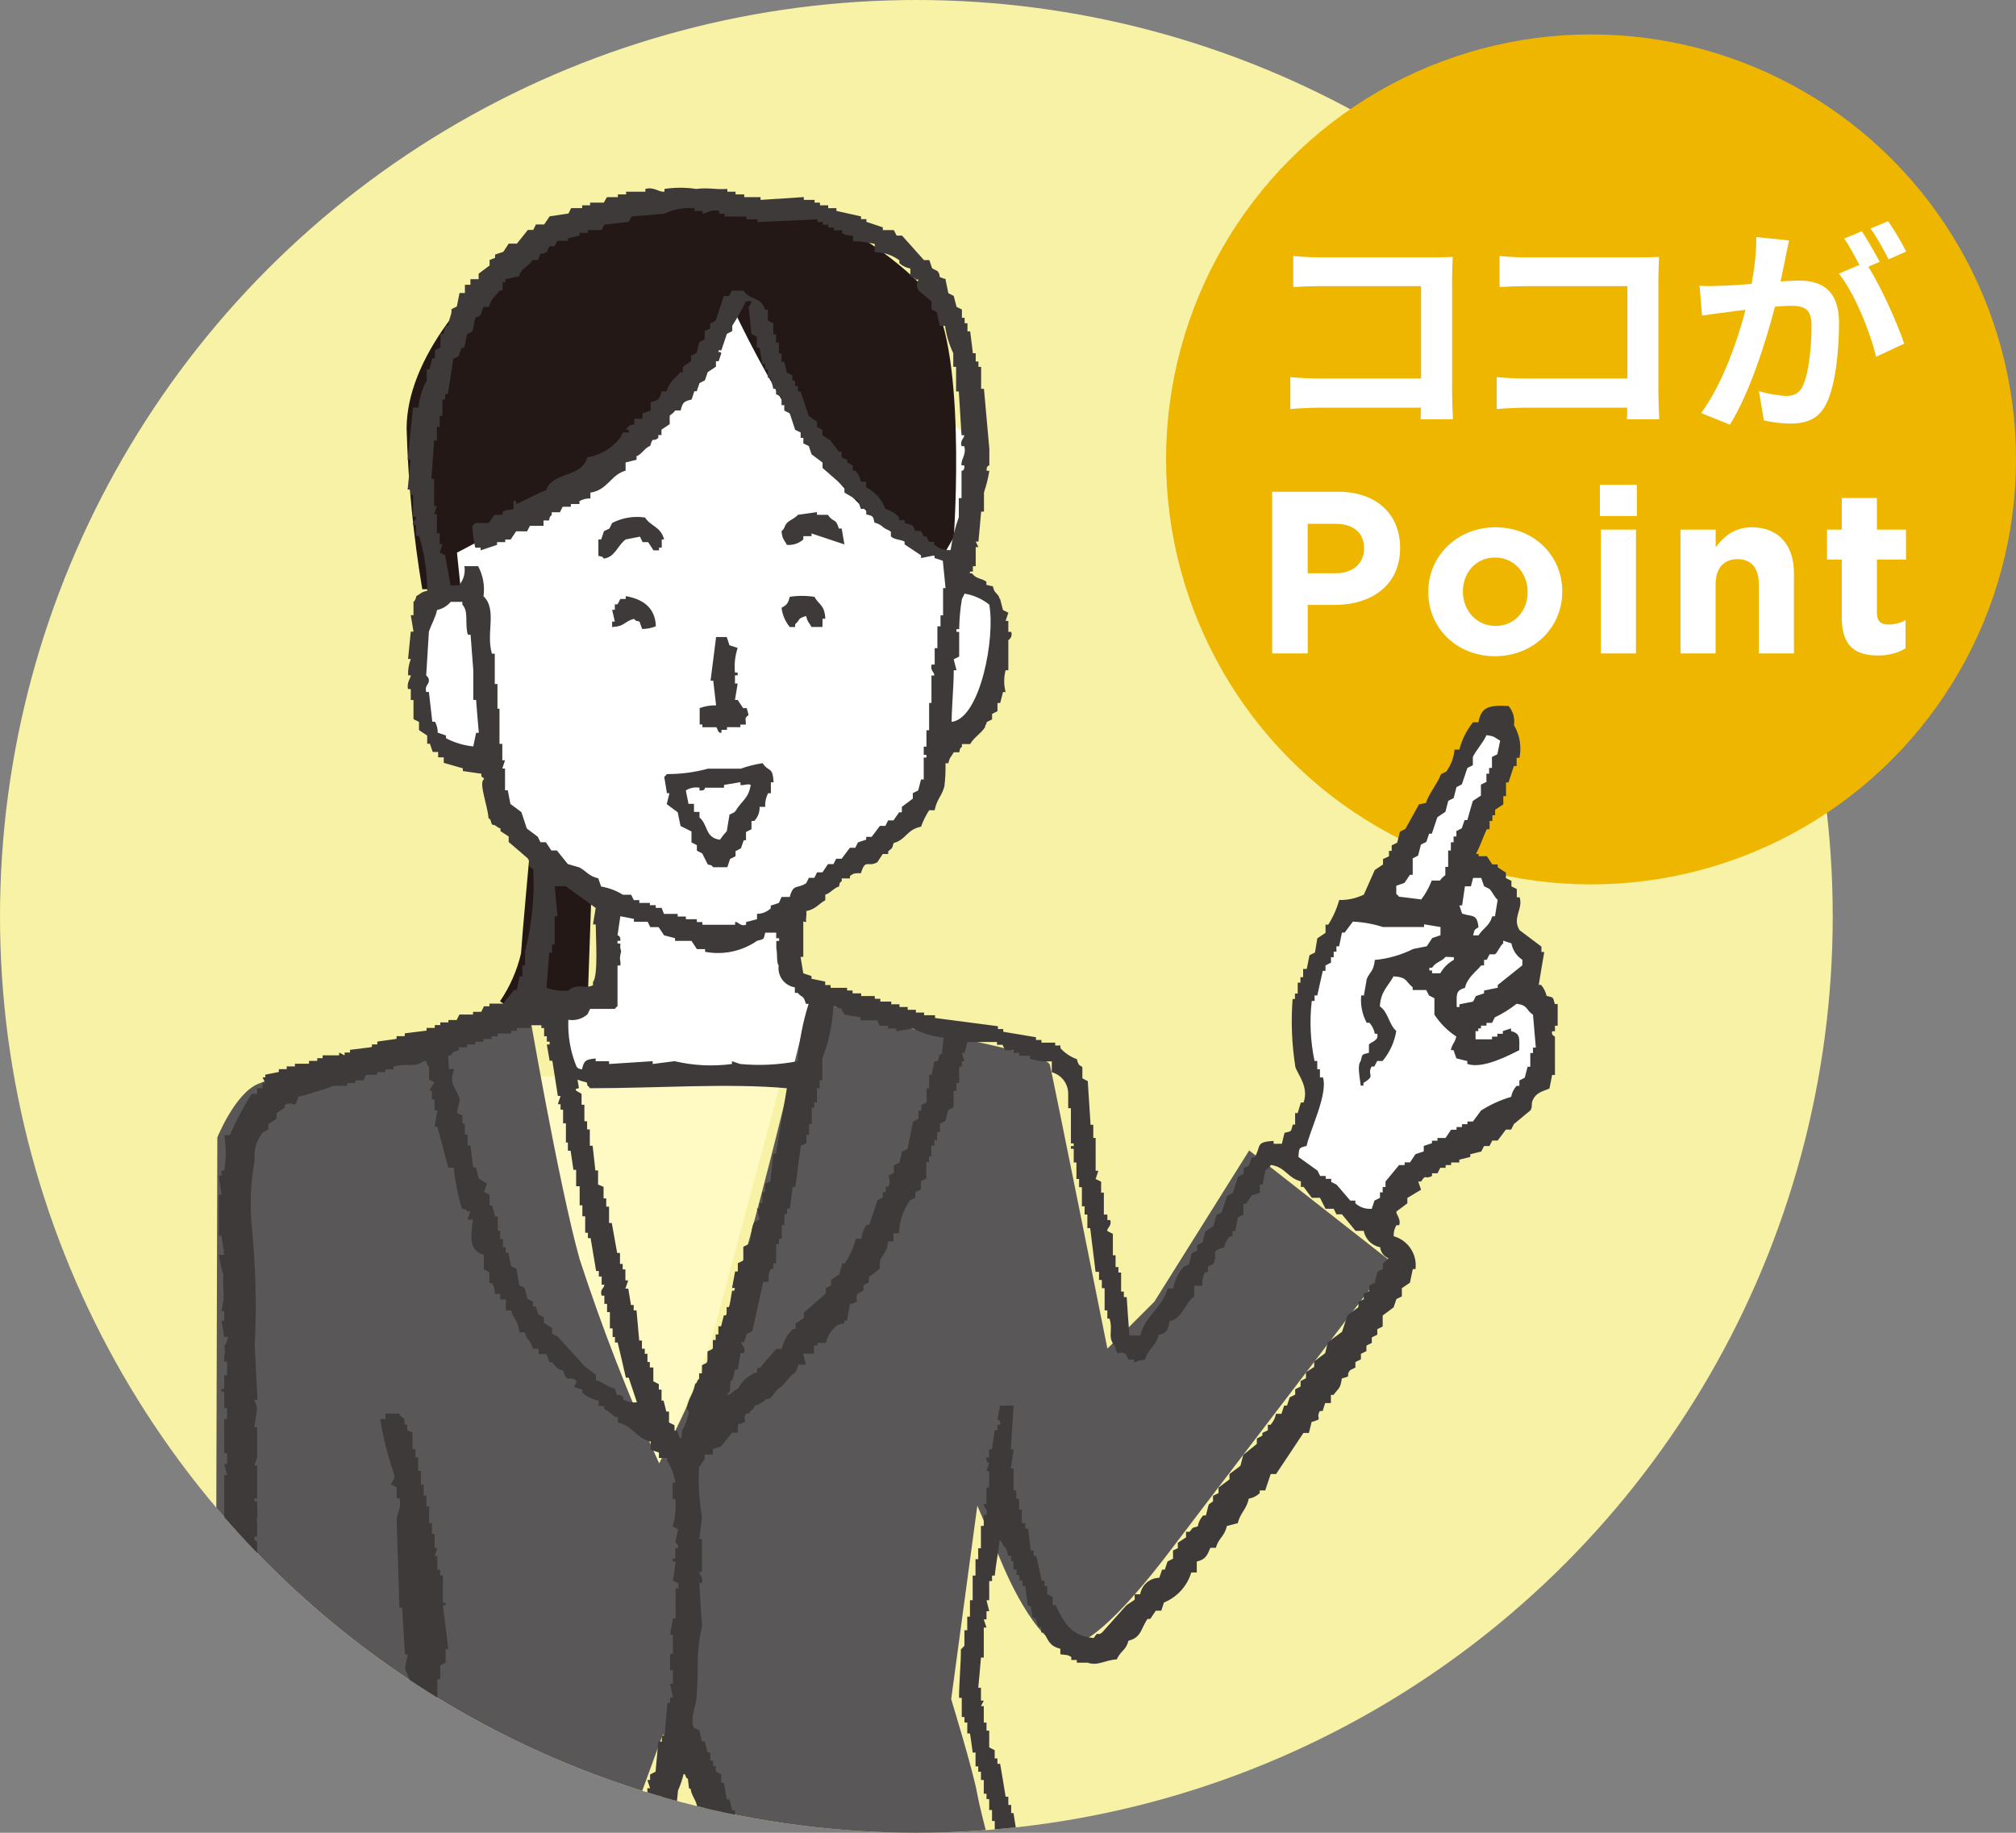 <?xml version="1.0" encoding="UTF-8"?>
<svg xmlns="http://www.w3.org/2000/svg" xmlns:xlink="http://www.w3.org/1999/xlink" viewBox="0 0 550 500">
  <rect x="0" y="0" width="550" height="500" fill="#808080" stroke="none"/>
  <defs>
    <style>
      .cls-1 {
        fill: none;
      }

      .cls-2, .cls-3, .cls-4, .cls-5, .cls-6 {
        fill-rule: evenodd;
      }

      .cls-2, .cls-7 {
        fill: #fff;
      }

      .cls-3 {
        fill: #fffac4;
      }

      .cls-4 {
        fill: #595757;
      }

      .cls-8 {
        fill: #f7f2a5;
      }

      .cls-5 {
        fill: #3e3a39;
      }

      .cls-6 {
        fill: #231815;
      }

      .cls-9 {
        fill: #efb600;
      }

      .cls-10 {
        clip-path: url(#clippath);
      }
    </style>
    <clipPath id="clippath">
      <circle class="cls-1" cx="250" cy="250" r="250"/>
    </clipPath>
  </defs>
  <g id="svg">
    <rect class="cls-1" width="550" height="500"/>
  </g>
  <g id="_レイヤー_4" data-name="レイヤー 4">
    <circle class="cls-8" cx="250" cy="250" r="250"/>
    <g>
      <circle class="cls-9" cx="434.06" cy="125.33" r="115.94"/>
      <g>
        <path class="cls-7" d="M387.57,114.38c.06-.97.06-2.01.06-3.16h-27.75c-2.37,0-5.84.18-7.85.37v-8.7c2.13.18,4.87.36,7.61.36h28.05v-25.19h-27.32c-2.56,0-5.84.12-7.55.24v-8.46c2.25.24,5.42.37,7.55.37h30.61c1.76,0,4.32-.06,5.36-.12-.06,1.4-.18,3.83-.18,5.6v31.52c0,2.13.12,5.35.24,7.18h-8.82Z"/>
        <path class="cls-7" d="M443.86,114.38c.06-.97.06-2.01.06-3.16h-27.75c-2.37,0-5.84.18-7.85.37v-8.7c2.13.18,4.87.36,7.61.36h28.05v-25.19h-27.32c-2.56,0-5.84.12-7.55.24v-8.46c2.25.24,5.42.37,7.55.37h30.61c1.76,0,4.32-.06,5.35-.12-.06,1.4-.18,3.83-.18,5.6v31.52c0,2.13.12,5.35.24,7.18h-8.82Z"/>
        <path class="cls-7" d="M488.09,65.58c-.37,1.58-.73,3.47-1.03,4.99-.37,1.83-.85,4.02-1.28,6.21,2.01-.12,3.83-.24,5.05-.24,6.39,0,10.89,2.86,10.89,11.5,0,7.12-.85,16.73-3.41,21.97-2.01,4.2-5.29,5.54-9.92,5.54-2.25,0-5.17-.37-7.18-.85l-1.34-7.97c2.31.67,5.84,1.28,7.42,1.28,2.01,0,3.53-.61,4.5-2.62,1.64-3.35,2.43-10.53,2.43-16.49,0-4.81-2.07-5.48-5.84-5.48-.97,0-2.43.12-4.14.24-2.37,9.13-6.75,23.31-12.29,32.19l-7.85-3.16c5.84-7.91,9.98-19.96,12.11-28.17-2.13.24-4.02.49-5.17.67-1.7.18-4.81.61-6.69.91l-.67-8.15c2.19.18,4.2.06,6.39,0,1.89-.06,4.75-.24,7.79-.49.85-4.62,1.34-9.01,1.28-12.78l8.95.91ZM509.7,72.76c3.53,5.54,8.03,15.7,9.8,20.99l-7.67,3.59c-1.58-6.69-5.84-17.34-10.16-22.7l5.6-2.37c-1.22-2.31-2.74-5.23-4.14-7.18l4.81-2.01c1.52,2.25,3.65,6.08,4.87,8.34l-3.1,1.34ZM515.23,70.75c-1.28-2.56-3.23-6.15-4.93-8.4l4.81-2.01c1.64,2.31,3.89,6.15,4.93,8.28l-4.81,2.13Z"/>
        <path class="cls-7" d="M347.06,134.15h18.02c10.52,0,16.89,6.24,16.89,15.25v.13c0,10.21-7.94,15.5-17.83,15.5h-7.37v13.23h-9.7v-44.11ZM364.45,156.39c4.85,0,7.69-2.9,7.69-6.68v-.13c0-4.35-3.02-6.68-7.88-6.68h-7.5v13.49h7.69Z"/>
        <path class="cls-7" d="M389.66,161.56v-.13c0-9.7,7.81-17.58,18.34-17.58s18.21,7.75,18.21,17.46v.13c0,9.71-7.81,17.58-18.34,17.58s-18.21-7.75-18.21-17.46ZM416.76,161.56v-.13c0-4.98-3.59-9.33-8.89-9.33s-8.76,4.22-8.76,9.2v.13c0,4.98,3.59,9.33,8.89,9.33s8.76-4.22,8.76-9.2Z"/>
        <path class="cls-7" d="M436.48,132.26h10.08v8.51h-10.08v-8.51ZM436.74,144.48h9.58v33.78h-9.58v-33.78Z"/>
        <path class="cls-7" d="M458.48,144.48h9.58v4.79c2.21-2.84,5.04-5.42,9.89-5.42,7.25,0,11.47,4.79,11.47,12.54v21.87h-9.58v-18.84c0-4.54-2.14-6.87-5.8-6.87s-5.99,2.33-5.99,6.87v18.84h-9.58v-33.78Z"/>
        <path class="cls-7" d="M502.47,168.68v-16.01h-4.03v-8.19h4.03v-8.63h9.58v8.63h7.94v8.19h-7.94v14.43c0,2.21.95,3.28,3.09,3.28,1.76,0,3.34-.44,4.73-1.2v7.69c-2.02,1.2-4.35,1.95-7.56,1.95-5.86,0-9.83-2.33-9.83-10.15Z"/>
      </g>
    </g>
    <g class="cls-10">
      <g>
        <path class="cls-2" d="M374.38,248.56l31.99-52.99c3.03.36,5.3,2.96,5.25,6.01-.26,5.34-11.65,34.14-11.65,34.14,0,0,8.67,3.68,10.21,6.41,1.2,3.24,1.88,6.66,2.02,10.11,0,0,5.82,7.84,5.73,10.56s-.48,7.62-.48,7.62c2.56,2.62,4.04,6.1,4.16,9.76-.69,7.03-2.25,13.95-4.64,20.6-1.92,4.32-16.29,10.72-16.29,10.72l-16.54,10.33-6.78,14.11-27.71-20.22,8.22-16.86c-1.63-7.83-2.87-15.75-3.71-23.71,0-4.99,13.09-27.87,13.09-27.87l7.13,1.28Z"/>
        <path class="cls-4" d="M183.67,490.53l16.41,27.48-35.47-.48,17.76-30.2,1.3,3.2Z"/>
        <path class="cls-2" d="M266.59,121.97l-4.09,37.02s5.95-.85,9.6,8.89-2.21,24.6-5.88,27.64c-3.68,3.04-7.87,6.78-7.87,6.78,0,0-3.74,16.51-10.68,22.39-6.94,5.88-16.44,13.12-16.44,13.12l-16.19,9.6-1.6,19.39,11.49,4.51-2.94,22.39h-37.85l-31.48-1.34-3.2-19.2,15.1-1.47.43-25.59-26.68-22.39-4.64-13.53s-16.47-5.47-19.2-16.24c-2.72-10.77,3.04-36.32,3.04-36.32,1.35-.69,2.8-1.17,4.29-1.41.12-4.09-.15-8.18-.8-12.22l4.48-26.68s27.45-22.39,41.21-33.98c11.53-9.07,24.52-16.11,38.41-20.82l61.52,59.47Z"/>
        <path class="cls-3" d="M141.95,293.82s24.7-.64,36.73-.35c12.03.29,34.78,0,34.78,0,0,0-17.09,63.32-19.2,71.44-2.1,8.12-14.59,35.19-14.59,35.19,0,0-20.19-38.39-26.04-60.4-5.85-22.01-11.68-45.88-11.68-45.88Z"/>
        <path class="cls-6" d="M144.67,230.97l16.67,13.09-.93,26.78-6.08,2.21s-6.41,1.53-11.17,2.34c-2.44.03-4.82-.76-6.75-2.24,2.69-3.95,4.64-8.37,5.73-13.02.29-4.77,2.53-29.15,2.53-29.15Z"/>
        <path class="cls-6" d="M199.53,83.19c6.1,12.96,13.1,25.48,20.94,37.47,5.92,8.69,12.99,16.54,21.03,23.32,4.32,2.99,10.68,7.04,10.68,7.04l4.83,1.09,3.2-5.56s3.9-54.65-7.42-67.18-30.86-22.82-37.07-22.74-16,0-16,0c0,0-34.19-5.6-52.76,7.39-18.57,12.99-36.03,34.03-36.03,52.87.41,14.7,1.84,29.36,4.27,43.86h10.5l-1.03-9.98s28.54-14.65,39.83-23.9c11.29-9.24,30.28-32.25,35.01-43.67Z"/>
        <path class="cls-4" d="M221.16,272.68l28.54,8.22s35.93,6.41,36.73,9.6,15.69,77.42,15.69,77.42l12.8-12.8,25.88-41.27,38.65,30.3s-53.78,70.38-59.32,77.74-20.7,27-29.06,27.26-17.6-22.39-17.6-22.39l-6.84-16-7.13,52.79s6.01,19.55,7.13,25.94,7.87,30.49,7.87,30.49l-67.79-2.05-25.86-44.79-16.41,44.79-102.91-.83-2.56-90.67.32-116.11s4.83-12.03,11.17-14.65c6.34-2.62,41.59-13.3,41.59-13.3l31.99-8.12s8.38,48.88,14.1,69.3c6.19,18.95,13.43,37.53,21.69,55.67,0,0,10.08-19.42,17.72-39.09,7.65-19.68,22.18-83.97,23.62-87.45Z"/>
        <path class="cls-5" d="M257.95,76.21l.77,3.77,1.47.74.77,2.99,1.47.74v2.24h.74v1.5h.77v2.21h.74c.26,2.02.51,4,.74,5.98h.77v2.24h.74v1.47h.74v5.98h.77c.48,5.47.99,10.94,1.47,16.41v4.48s-.85,0-.74,1.47h.74c-.32,2.01-.81,3.99-1.47,5.92v5.21h-.77c-.22,2.72-.48,5.47-.74,8.19h-.74l.74,1.5h-.74v5.21h-.77v1.47h-.74c-.32,1.03.29,0,.74.77.96,1.18,2.46,1.09,3.68,1.98v.9c.51,0,1.28.35,1.76.35.43,1.66.51,1.31,1.38,2.43.26,0,.38,1.06.61,1.06l.77,2.99,1.47.74-.74,2.24h.74v2.99h.77c.33.83,0,1.78-.77,2.24v8.22h-.74c-.52,1.95-.52,4,0,5.95h-.71l-.77,2.99h-.74v2.24l-1.47.74v1.5l-1.5.74c0,.77-.43.64-.43,1.41-1.38,1.98-2.85,2.56-4.06,4.58h-2.24v.74c-.83.85-.29,0-.74,1.5h-1.5c-.71,1.34-1.03,1.15-1.47,2.99h-.77c.05,2.14-.06,4.28-.32,6.41-.85,2.82-1.95,3.2-2.65,6.41h-1.49c-.91,1.4-1.65,2.91-2.21,4.48-4.03.85-3.97,3.49-7.49,4.48-.51,1.85-.35,1.21-1.47,2.24v.74h-1.5l-1.47,2.24c-2.69,1.53-3.2-1.12-4.48,2.99-1.71,0-1.98,0-2.99.77v.65h-2.24v.74c-.85.85-.32,0-.77,1.5-1.25.26-2.46,1.92-3.71,2.18v1.53c-1.98,1.12-2.53,2.4-5.21,2.99.22.74-.19,2.14,0,2.88-.48.26-.29-.16-.8,0v9.6h-.74l.74,4.48,2.24.74v.74l3.74.77v.96h1.47v.74h4.5v.74h1.5v.77h2.34v.74h3.72v.74h1.5v.77h2.99v.74h2.24v.74h2.24v.77h2.24v.74h2.24v.74h2.99v.75l17.15,2.24v.77h1.45v.74l8.93,1.5v.74h1.5v.74h3.74v.77h1.44v.74c1.23,1.35,2.76,2.38,4.48,2.99.51,2.3,1.18,1.57,1.5,2.24v2.99l1.47.77.77,11.9h.74v3.58h.64v8.97h.74l-.74,2.24,1.5.74v2.99h.74v5.98h.96v1.5h.77c.54,1.63-1.03,2.21-.77,2.99l1.5.77v5.85h.74v3.2h.77v1.5h.74v5.21h.75v1.5h.77c.22,3.49.48,6.94.74,10.43h2.99c1.06-5.06,6.11-7.65,7.45-12.8h1.5c.4-2.17,1.38-4.19,2.82-5.85l1.5-.74.74-2.99,1.5-.74v-1.5l1.47-.74.74-2.99,2.24-1.47.77-2.99,1.47-.77,1.5-4.48,1.5-.74,1.47-4.48,1.5-.74v-1.56l1.47-.74.77-2.24h.74c1.95-2.99,0-4.22,5.21-4.48v.77h2.24l.74-2.99c2.08-.51,1.66-.19,2.24-2.24h.64v-3.14h.71l.85-2.88h.74c1.5-4.16-1.47-7.55-2.21-9.6-.99-6.17-1.25-12.43-.77-18.65h.64v-1.47h.75v-2.99h.74v-1.49h.74v-2.24h.99l.74-3.74,1.5-.74.64-3.87,2.24-1.5v-2.24h.74c1.32-2.08,2.33-4.34,2.99-6.72,2.32.05,4.63-.45,6.72-1.47l2.99-6.72,2.24-1.5v-1.47l1.63-.77v-1.47h.74v-1.5l1.5-.74.74-2.99,1.5-.77,3.71-6.69,1.89-.38c.74-2.5,3.2-5.34,4.09-7.84l1.47-.74c1.27-1.76,2.05-3.82,2.24-5.98h1.31c.7-2.72,1.98-5.27,3.74-7.45h1.47c.77-4.27,2.94-4.7,8.22-4.45,1.24,1.44,1.77,3.34,1.47,5.21,1.59,2.69,2.13,5.87,1.5,8.93h-.77v2.24h-.75l-1.47,4.48h-.67v3.74h-.74v2.24l-2.24,1.47v1.5h-.74v1.57h-.77v2.24h-.74c-1.21,2.43-1.71,4.51-2.99,6.72h.74v.64h2.24l1.5,2.24h1.47v.77l2.24,1.47v1.5l1.5.74v1.5l1.47.74v2.26h.77c1.03,3.2-2.14,5.6,0,8.97l5.95,4.48v1.47h.77c-.51,2.99-1.03,5.98-1.5,8.97h.64c.73.87,1.24,1.89,1.5,2.99,2.05.54,1.66.22,2.24,2.24h.78v5.91h-.74v1.5h-.77c-.29,1.25.74,1.31.77,1.5v10.43h-.77l-.74,3.71c-2.02.83-3.49,1.06-4.48,2.99-.64,1.31,0,2.02-.74,2.99l-4.48,3.71-.74,1.5h-1.44l-2.24,2.99h-1.47l-.77,1.5h-1.47l-.77,1.5-2.99.74v.74l-2.99.74v.77h-2.24v.71h-1.5v.74h-1.47l-.74,1.5h-1.5v.74c-2.21,1.09-1.44-.77-2.99,1.5h-.77l.77,2.24-3.74,2.24v1.47l-2.99,2.24c-.22.58,1.38,2.14.74,3.74h-.74c-.54.9-.79,1.94-.74,2.99,3.93,1.11,6.46,4.92,5.95,8.97h-.74l-.77,3.71-2.21,1.5v2.24l-1.5.74-.74,2.24-2.99,2.24v2.99l-1.47.74v1.5l-1.5.74v1.5l-1.47.74v1.5l-1.5.74v1.5l-1.5.74v1.5l-1.47.74c-1.41,1.92.8,1.38-2.24,2.24-.38,2.94-.96,2.62-2.24,4.48h-.74v2.24h-1.57l-.68,2.17h-.77c-1.31,2.34,1.28,1.98-2.24,2.99l-.74,2.99h-1.5c-2.46,3.74-4.96,7.45-7.45,11.2h-1.47l-1.5,4.48h-1.5v.74c-.83.78-1.87,1.31-2.99,1.5-.61,2.99-2.27,3.71-2.99,6.69l-2.99.77c-.64,2.94-2.24,3.2-2.99,5.95h-1.5c-.85,2.02-1.31,3.2-3.71,3.74v2.99h-1.5c-1.12,3.72-3.86,6.73-7.45,8.19l-.74,2.24h-1.5l-1.5,2.24h-.74c-1.85,2.59-1.63,5.06-5.21,5.95-.67,2.65-2.05,2.62-3.2,5.09-3.49.22-4.99,1.85-7.97.9h-2.92v-.74h-1.5v-.81c-1.03-.67-1.28-.51-2.99-.74v-1.49c-2.94-.8-3.2-2.11-4.48-4.45h-.74v-1.5h-.74l-.77-2.24-.99-.51c.26-.74-.48-1.98-.22-2.72l-.99-.51-.64-5.25h-.74v-1.47h-.85v-1.5h-.77v-1.5h-.85v-2.21h-.64v-1.5h-.77l-.74-2.24c-.74,0-.9-1.98-1.63-1.98-.26,2.5-1.09,6.94-1.34,9.6h-.74v1.5h-.77v5.21h-.74l.74,2.99h-.74v2.24h-.74l.74,2.24h-.74v8.19h-.77c-.22,2.75-.48,5.47-.74,8.22h.74v3.52h.77l-.77,1.5h.77v4.48h.74v2.2h.74v4.58l1.5.77v2.24h.74v1.47h.74c.51,2.99,1.03,5.98,1.5,8.97h.74v2.24h.77v2.24h.64c.51,3.2.99,6.41,1.5,9.6l1.47.74c.51,2.99.99,5.98,1.5,8.97h.74c1.19,2.33,1.95,4.85,2.24,7.45h-5.85l-6.72-20.12v-4.49h-.74v-2.99h-.77v-2.99h-.74v-1.47h-.74v-3.74h-.77v-2.24h-.74v-1.47h-.74v-3.77h-.77c-.22-1.71-.48-3.49-.74-5.21h-.74v-2.99h-.77v-1.5h-.74v-5.21h-.74c0-4.48.51-8.8.51-13.28.48-.26.48-.64.96-.9v-4.28h.77v-3.71h.74v-4.48h.74v-6.72h.77v-4.48h.74v-2.99h.74v-6.09h.77v-2.99h.74c.48-1.71-.85-2.02-.74-2.99h.74v-4.48h.74v-4.48h-.74l.74-2.21c-.59-.24-.91-.89-.74-1.5h.74v-2.24h.77c.22-1.71.48-3.49.74-5.21h.74v-1.5h.74c.21-.6-.11-1.25-.71-1.46,0,0-.02,0-.02,0l.74-3.74h3.65c-.26,3.97-.51,7.97-.74,11.93h.74c-.26,1.71-.51,3.49-.74,5.21h.74v5.98h.74v2.24h.77v2.99h.74v3.71h.96v1.5h.77c.22,1.98.48,3.97.74,5.95h.74v1.5h.74c.51,2.24.99,4.48,1.5,6.72h.74v1.47h.77v2.24l1.47.77v2.21h.77c2.34,4.64,4.03,8.41,10.43,8.97,1.47-2.24.67-.32,2.24-1.47l6.72-7.51,2.21-1.47v-1.5h1.5c.42-2.56,2.62-4.45,5.21-4.48l.77-2.24h.74l.74-2.21,1.5-.77v-2.24l1.31-.61v-1.49l2.24-1.47v-1.52h.96c.99-1.09.35-.99,2.24-1.47.19-1.12.7-2.16,1.47-2.99h.74l.77-2.99,1.18-.85v-1.52l1.5-.74v-1.5l2.99-2.24v-1.46l2.99-2.24.77-2.99,3.71-2.99v-1.47l1.5-.77v-.74l1.5-.74v-1.5h.74c.77-.84,1.28-1.87,1.47-2.99h1.5l.74-2.24h.77l.74-2.24,1.5-.74v-1.48l1.47-.74v-1.5l1.47-.75v-1.63l2.24-1.47v-1.5l2.99-2.24.74-2.99,3.87-2.85,1.47-4.48,2.99-2.24v-1.44l1.47-.74v-1.5l1.5-.74v-1.47l1.47-.77.77-2.99,1.47-.74v-1.5c.32-.43.99-.61,1.5-1.47-1.24-.5-2.11-1.66-2.24-2.99-2.27-.43-4.05-2.21-4.48-4.48h-2.24l-3.71-4.51h-1.5l-.74-1.5h-2.24l-1.5-2.99h-2.23l-2.24-2.99h-.75v-1.5c-3.74-.96-4.13-3.9-8.19-4.48-.38.77-1.41,1.31-1.5,1.5l-.74,3.85h-.77v2.24l-2.24.74-1.5,2.24h-.74v2.99l-1.5.74-.74,3.71h-.74v1.5h-.77c-.75.84-1.26,1.88-1.47,2.99-4.35,1.15-1.47,1.44-2.99,4.48l-1.47.74v1.5h-.77c-.62,1.14-.88,2.45-.74,3.74h-2.24v2.99c-2.85,1.92-2.85,5.66-6.72,6.72-.43,2.34-.71,3.2-2.99,3.71-.74,3.2-2.91,3.77-3.71,6.72-1.02.12-2.03.37-2.99.74v-.74h-1.5l-.74-1.5c-2.34-1.31-2.02,1.31-2.99-2.24-2.18-2.37-.38-4.13-1.47-7.45h-.58v-2.24h-.74v-6.05h-.76v-2.24h-.77v-2.22h-.94c-.48-3.97-.99-7.97-1.47-11.93h-.77v-3.71h-.75v-2.24h-.74v-5.21h-.77v-2.24h-.72v-4.5h-.74v-3.74h-.77v-.74h.77v-.73h-.77v-9.61h-.74v-3.85c.05-2.78-1.8-5.23-4.48-5.95v-2.99c-2.01.18-4.04-.07-5.95-.74v-.77h-2.91v-.77h-1.6v-.74h-2.24l-.74-1.47h-1.5v-.77h-8.09l-.77,2.99h-.74l.74,2.24h-.74v1.47h-.74v4.49h-.74v2.14h-.77v4.49l-1.47.74-.77,2.99-1.47.74v2.24h-.77v2.24h-.74v1.5h-.85v2.99h-.64v1.5h-.73v4.48l-1.47.74v2.24l-1.5.74v1.5l-1.5.74c-1.83,2.64-2.87,5.76-2.99,8.97h-1.5v2.24h-1.47c-.22,2.85-1.41,3.42-2.24,5.21v2.24l-2.99,2.24v1.47l-1.5.77v1.47l-1.5.74c-1.34,2.34,1.34,1.98-2.21,2.99l-.77,4.48h-.74v.74c-.99,0-.77.35-1.76.35-1.63,1.25-2.79,3-3.29,4.99h-2.24v.69h-.96v2.24h-2.99l.77,2.99h-2.02c-.58,1.47-.43,1.66-1.21,2.46-.74,0-3.2,3.77-3.87,3.77-2.14,1.47-1.47,2.91-3.77,3.2-.88.89-1.99,1.52-3.2,1.82,0,.85-.54.74-1.5,2.08h-.74c-1.38,2.27,1.34,1.98-2.24,2.99v2.24h-1.6l-2.99,3.74-2.24.74v1.47h-2.24v1.44c-.48,0-.99,1.79-1.5,1.79-.29,4.64-.03,9.3.77,13.88-.26,1.98-.51,3.97-.74,5.95h.74v8.97h-.73c0,.93,1.15,1.25.74,2.99h-.74c.22,3.97.48,7.97.74,11.93-1.76,7.01-.8,11.23-1.5,19.39,0,1.71-1.85,5.66-.74,8.19l1.5.77.74,2.99h.74l.77,2.99h.75v2.24h.74v1.5h.77v1.47l1.47.77v2.34h.74l.77,4.48h.74l.74,2.99h.77v2.11c1.66,3.71,4.96,6.01,5.95,10.46h1.5l.74,2.99c3.2.83,2.82,3.39,4.96,5.18-.43,1.18,1.89,2.4,1.79,4.38-2,.24-4.02.24-6.01,0-.83-.85,0-.29-1.47-.74-.71-1.34-1.06-1.18-1.5-2.99l-2.99-.74c-.77-1.82-3.42-4.35-4-6.91h-.96c-.26-.74-2.24-2.62-2.5-3.36h-.74l-.77-3.74h-.71v-2.3l-1.5-.74v-1.53h-.74l-.74-2.99h-.67c0-1.47-1.71-3.42-1.71-4.89l-.51-.26c0-.51-.26-2.08-.26-2.59-.77,0-.43-1.25-1.18-1.25-.37,1.55-.89,3.06-1.53,4.51-.26,2.5-.48,4.99-.74,7.45-.74.51-1.06.99-1.79,1.5,0,1.25-.43,2.5-.43,3.74h-.77c-.93,2.24-.35,2.75-.77,4.45h-1.47c.17,2.11-.36,4.21-1.5,5.98h-1.51v.74h.73c.35,1.03-1.89,1.76-2.24,2.24v1.5h-.74v.74c-.51,0-1.41,1.12-1.92,1.12-1.18,1.12-3.97-.32-6.41-.38l.77-3.71h.74v-1.5l1.47-.74v-2.24l2.24-1.5v-1.47l1.5-.77c.51-3.2.99-6.41,1.5-9.6l1.47-.74v-2.99h.77v-2.21h.74v-2.24h.74l-.74-2.24h.74v-1.5l1.5-.77c.26-2.72.48-5.47.74-8.19h.98v-1.63h.77c.22-2.99.48-5.95.74-8.93h.74v-1.5h.77l-.77-3.74h.77v-3.71h-.77v-4.45h.77v-5.21h-.77l.77-4.48h.74v-8.19h.74v-1.34l-1.47-.74c.22-1.76.48-3.49.74-5.21h-.85v-.77h.74v-2.88h.74c.16-.61-.15-1.25-.74-1.5l.74-3.71-1.47-.74c.73-2.41.98-4.94.74-7.45h-.74v-4.48h.74c-.3-2.13-1.06-4.18-2.24-5.98v-.74h-2.24v-1.5l-2.24-.74v-2.24c-4-.99-4.83-4.27-8.97-5.21v-1.5h-.74c-.91-.85-1.92-1.6-2.99-2.24v-.74h-1.5v-1.5c-1.67-.3-3.22-1.06-4.48-2.21v-.77l-2.21-.74.74-1.5c-1.76-2.05-2.59,1.06-3.74-2.99-2.11-.58-1.79-.93-2.99-2.24h-.74l-.77-2.24h-2.21v-1.44h-1.53c-.64-2.56-1.53-1.92-2.24-4.48h-1.46c-.29-3.2-1.53-3.39-2.24-5.98h-1.47v-2.99h-1.5v-1.5h-1.47c.04-1.05-.23-2.09-.77-2.99h-.74v-2.99l-1.5-.74v-3.97c-4.45-1.15-3.42-5.76-2.99-9.6h-1.47l.74-2.24h-.74c-.85-.83,0-.29-1.5-.74-1.13-3.64-1.88-7.4-2.24-11.2h-1.5l-2.99-11.17h-.74l.74-4.48h-.74v-2.99h-.74v-2.4h-.77l1.5-2.24-1.5-.74v-3.54s-.43,0-.74-1.5h-.74c-2.11,1.82-5.21.51-8.22,1.5v.74h-2.24v.77h-2.24v.74h-2.99l-.74,1.5h-2.2v.74h-2.24v.74h-3.68c-3.14,1.17-6.35,2.16-9.6,2.99-1.34,4.16-.99.71-3.74,2.24v.77l-2.24,1.47v1.5l-2.24,1.47v1.5l-1.47.74c-1.74,2.07-2.55,4.76-2.24,7.44-1.13,6.15-1.38,12.43-.77,18.65,1.04,10.63,1.3,21.32.77,31.99.22,4.99.48,9.95.74,14.91h-.83l.74,2.24c-.26,1.76-.51,3.49-.74,5.25h.74v8.19l-.74,2.24h.74v8.97h-.74v.8h.74v2.24c.11.83.11,1.67,0,2.5-.26,0,0,1.41,0,1.41v3.44h-.74c-.26,1.28.67,1.25.74,1.47v8.22h.74c-.35.97-.6,1.97-.74,2.99v11.93h.74v.99h-.73c-.22,1.53.74,1.5.74,1.5.43,1.79-.74,1.92-.74,2.99h.74v1.5c-.6.21-.93.86-.74,1.47h.74v1.5h.76c.19.63-.15,1.29-.77,1.5-.19,1.44.77,1.47.77,1.47l-.77,3.74h.77l-.77,2.24h.77l-.77,2.24h.77v1.47c-.62.21-.96.88-.77,1.5h.77v2.24l-.77,2.24h.77c.22,1.6-.77,1.47-.77,1.47v8.22h.77c.15.61-.18,1.25-.77,1.47-.19,1.34.77,1.5.77,1.5.22,1.34-.77,1.47-.77,1.47-.19,1.06.61-.29.77.77l-.77,1.47h.77v.77h-.77v12.8c.64,4.93.9,9.91.77,14.88-2.04,1.17-4.38,1.69-6.72,1.5-.64-.85,0,0-.77-.77-.22-6.94-.48-13.92-.74-20.86.41-5.73.16-11.48-.74-17.15.26-3.2.48-6.41.74-9.6h-.73c-1.28-4.86.85-10.91,0-14.17h-.74v-12.8h-.77l.77-9.6h-.77v-2.99h-.74c-.17-.61.15-1.25.74-1.47l-.74-2.24c.73-.49,1.03-1.41.74-2.24h-.74c.26-2.5.48-4.96.74-7.45,0-1.71-.77-2.02-.74-2.99h.74v-11.94h.77l-.77-2.99h.77v-2.99h-.77v-9.31h.77v-2.99h-.77v-4.47h-.74v-.77h.74v-3.71h.77v-3.74h-.77c-.1-.84-.02-1.69.22-2.5-.26-1.25,0-.74-.22-1.98.35,0,.48-.19,1.06-2.24h-1.06l-.74-4.41h.74v-2.24c0-1.06-.8.29-.74-.77.26,0,.26-2.3.51-2.3.22-3.2-.26-3.77,0-7.01-.51-1.86-.93-3.75-1.25-5.66h1.47c-.26-1.71-.48-3.49-.74-5.21h-.74v-11.2h.74c-.26-1.71-.51-3.46-.74-5.21h.74v-1.41h.74c.54-3.18.54-6.42,0-9.6h1.5c1.72-3.9,3.71-7.67,5.96-11.3h1.5v-1.51h1.49v-1.47h.74l-.74-1.5h.74v-.74l3.71-.74v-.77h2.14v-.74h2.24v-.74h3.85v-.77h2.24v-.74h1.47v-.77h4.5v-.77l1.5.77v-.77h1.47v-.74l5.98-.74v-.74h1.47v-.77l5.25-.74v-.74h2.24v-.77l5.95-.74v-.74h2.24v-.77h1.5v-.74h2.21v-.64h2.24l.77-1.5h3.71v-.74h2.24l.74-1.5h1.5v-.74h3.74l2.99-3.74h.74l.74-3.71h.77v-2.99h.74v-3.79c1.85-7.31,2.6-14.86,2.24-22.39-2.27-1.6-.32-1.06-1.5-2.99-1.71-1.5-3.46-2.99-5.21-4.48v-1.5l-2.24-1.47v-.77c-.74,0-1.21-.93-1.98-.93s-.32-1.44-1.28-1.82c-.22-3.42-2.82-9.83-1.21-10.65-.48-.96,0,0-.74-.77v-.71l-5.06-.74v-.74l-5.21-1.5v-1.49h-1.53v-1.47h-1.47l-.77-2.24h-.74v-2.23l-2.24-1.5v-2.24l-1.5-.74v-5.22h-.74v-2.99h-.74c-.48-1.76.83-3.2.74-3.74h-.74c-.05-1.53.2-3.05.74-4.48h-.74c.26-2.46.48-4.96.74-7.45h.74l-.74-4.48h.74v-3.71s.48,0,.77-1.5c1.34-.71,1.15-1.03,2.99-1.47-.01-5.07-.77-10.11-2.24-14.96h-.85v-2.99h-.79c-.2-.6.13-1.26.73-1.46.01,0,.02,0,.04-.01v-.77h-.77v-5.91h-.74v-1.5h-.74c.26-2.46.48-4.96.74-7.45v-.74h-.74c.48-4.74.99-9.44,1.47-14.17h1.5c.23-2.61.99-5.15,2.24-7.45v-2.99h.74l.77-2.99h.74v-2.2l1.5-.77v-3.72h.74l.74-2.24h.74c-.22-1.5,1.03-2.99.77-4.48l1.47-.74.74-3.68h1.47v-2.24h1.5v-1.53h2.24v-1.5l2.99-2.24v-1.5l1.5-.58v-.9l2.24-.74,1.47-2.24h2.24l2.99-3.74h1.47l.74-1.5h2.24l1.5-2.21,5.13-.77.74-1.47h2.99v-.77h2.17v-.73h3.74l.85-1.5h2.99v-.74h2.24v-.74h5.26v-.75c2.43-.67,3.65.96,5.21.74v-.74c2.86-.44,5.77-.44,8.64,0,3.52-.43,5.02.22,8.51,0v.75h2.24v.74h2.37v.74h4.45v.76l11.8-.77v.77h2.94v.74h1.47v.74h2.24v.77h2.24v.75l6.72,1.5v.74h1.47v.75l4.48,1.5v.74h2.99l.77,1.5h1.47l5.98,6.69h1.47l.77,2.24,1.47.77c1.4,1.79-.71,1.28,2.3,2.21ZM149.18,68.76l.67-1.57h1.47l.77-1.5h2.85v-.67l3.2-.74v-.77h2.24v-.74h3.74l.74-1.5,6.7-.74.74-1.47,8.97-.77c2.55-1.22,5.38-1.73,8.19-1.47v.75h2.24v.74c.67,0,2.62-1.38,4.48-.74v.74h1.47v.77h5.98v.74h2.99v.75l16.41-.74v.74h1.47v.74h1.5v.77h1.5v.74h2.24v.75c1.06.67,1.28.54,2.99.77v1.45c1.99.05,3.97.31,5.91.77v2.24c2.42,0,4.77.78,6.72,2.21v.77c.83.77,1.87,1.28,2.99,1.47v2.24c1.5.43.64,0,1.5.77h.75c-.62.9-.62,2.09,0,2.99l3.52,2.94v2.24l1.47.74.77,3.74h1.47c.35,2.59,1.11,5.1,2.24,7.45v3.71h.77v6.72h.74c.26,4,.48,7.97.74,11.93h.74c0,.96-1.18,1.25-.74,2.99h.74c.64,2.46-.96,3.52-.74,5.25h.74c.22,1.57-.74,1.47-.74,1.47v7.45h-.74v5.21c-1.05,2.91-1.8,5.91-2.24,8.97-1.64.14-3.26-.41-4.48-1.5v-.74h-1.39l-.74-1.5h-.74l-.74-1.47h-1.51l-.74-1.5-2.24-.74v-.74h-1.5v-.77c-1.01-1.07-2.29-1.84-3.71-2.24-.94-2.57-2.82-4.69-5.25-5.95v-1.5h-1.41c-.23-1.11-.75-2.15-1.5-2.99h-.75v-1.47l-1.5-.77v-.74l-1.53-.64v-1.6h-.77l-2.24-2.99-2.24-1.5v-1.47l-1.47-.77v-1.47l-2.24-1.5c-.74-2.24-1.5-4.48-2.24-6.72h-.72v-1.47h-.77v-1.5h-.74v-1.41l-1.5-.74-.74-2.99h-.74v-2.24h-.71v-2.96h-.77v-2.26h-.74v-2.99l-1.5-.77v-2.96h-.74c-1.03-3.49-4.13-2.56-5.95-5.21h-3.1l-.74,1.47h-1.5l-2.21,6.74-1.5.77v1.32l-1.5.74v2.24l-1.47.77-.77,2.99-1.47.74v1.5l-2.24,1.47v1.5h-.67c-1.44,1.71-3.2,2.78-3.74,5.21h-1.38c-.54,2.18-.8,2.46-2.99,2.99v2.27l-2.24.77v1.47h-2.24v1.5c-1.76.54-1.34.19-2.24,1.5h.77v.74h-1.63l-.74,1.47c-2.22,2.84-5.42,4.75-8.97,5.34-1.57,5.63-9.6,3.87-11.2,8.93-1.63.43-7.84,3.87-8.19,3.74v-.77h-.74v2.24c-1.71.26-1.92,0-2.99.77v.74h-2.24l-1.5,2.24h-3.71c-.64.83,0,0-.77.74.05,2.02.31,4.02.77,5.98h1.47v.74l4.48-1.5v-.74h2.24v-.71h1.47l1.5-2.24h2.99l.77-1.5h3.71v-1.47h1.5c.43-1.5,0-.64.74-1.5v-.74h2.24l.74-1.5h2.24v-.75h2.34v-.77c.9-.53,1.94-.79,2.99-.74v-1.6c4.74-.67,5.5-4.86,9.6-5.98v-2.24l2.99-.74v-.99c1.21-.26,2.46-2.5,3.71-2.75.93-2.99.54-.8,2.24-2.24v-.76h.85v-1.47l2.24-1.5v-2.24c0-.22,1.09-.74,1.5-1.5h1.5c.51-2.14.8-2.46,2.99-2.99l.74-2.24h.64l.77-2.24,1.47-.74.77-2.24,2.24-1.5v-1.47h.74l.74-2.24c-.58-.74-.99.29-.74-.74h.74l1.5-4.48,1.47-.77v-1.44c1.38-2.17,2.63-4.41,3.74-6.72h1.5c-.48,1.5,0,.64-.77,1.5l.77,7.45,1.47.74v2.99h.74l.77,4.48h.74v1.5h.74v2.24h.77l.74,2.99h.74v1.5l1.5.74v2.24h.74v1.47l1.5.77,1.47,4.48,1.5.74v1.47h.74v1.5l1.5.74.74,2.24,2.99,2.24v1.48l5.98,5.21v1.5l3.71,2.21.77,2.24h1.47v1.5c2.05.58,1.71.19,2.24,2.24,2.56.71,1.92,1.6,4.48,2.24v1.47c.54.9,2.88.93,3.74,1.5v.74l4.48,2.99v.74l3.71-.74v.74l2.24.74c.26,2.5.51,4.99.74,7.45h-.67v7.45h-.7v2.99h-.85v5.95h-.74v4.48h-.85c-.43,1.76.8,1.98.74,2.99h-.77v7.47h-.64v7.45h-.73v4.48h-.74v2.24h.74v.74h-.74v5.98h-.74l-.77,2.99-1.47.74v1.5l-2.99,2.24v1.47h-.74l-1.54,2.22h-1.47l-.74,1.5h-1.5l-2.24,2.99h-1.5v.77l-2.24.74-.74,1.47h-1.47l-2.24,2.99h-1.5l-.74,1.47h-1.5l-1.5,2.24h-1.47l-.74,1.5h-1.49l-.74,1.47c-2.56,1.66-3.46,0-4.48,3.74h-2.24l-.71,1.63-2.24.74v.74c-1.01.97-2.35,1.5-3.74,1.5v1.47l-2.99.77v.74c-1.71.54-2.05-.9-2.99-.74v.74h-8.94v-.74h-1.5v-.77h-2.99v-.74h-2.24v-.72h-3.74l-.64-1.63h-1.6v-.74h-1.6v-.61h-2.88v-.77h-1.5l-.74-1.47h-2.24c-1.82-1.12-3.84-1.89-5.95-2.24l-.77-2.24c-2.62-.58-3.2-1.95-5.21-2.99l-3.1-.9-2.99-3.71h-1.5l-1.5-2.24h-1.47l-.74-1.5-2.99-2.24-1.47-4.48-2.99-2.21-.74-3.74h-.74v-5.94h-.74l.74-2.24h-.74v-4.48h-.77v-9.6h-.55v-6.74h-.74v-8.27h-.77c-1.71-5.6,1.5-12-2.3-15.68.39-2.82-.12-5.69-1.47-8.19h-3.74c.3,1.87-.23,3.78-1.47,5.21h-2.3c-.51-2.72-.99-5.47-1.5-8.19l-1.47-.77.74-2.24h-.74v-2.99h-.77v-5.21h-.74l.74-2.24h-.74v-7.41h-.74c.22-3.49.48-6.97.74-10.43h.74v-3.74h.77v-2.99h.73v-4.48h.74v-1.47h.74c.51-3.2,1.03-6.41,1.5-9.6l1.5-.77.74-2.24h.74l.77-3.71,1.47-.77.77-3.71,1.47-.74.74-2.24h1.5c.61-2.24,1.76-2.91,2.99-4.48h.77v-2.24h.74v-.83l3.71-.77c.77-2.56,2.5-2.46,3.74-4.48h1.5c.93-3.04.35-.83,2.27-2.21h.09ZM230.37,148.52l-8.97-2.99v.74h-2.24v.9c-1.22,1.09-2.85,1.63-4.48,1.47-.8-1.53-1.18-1.31-1.47-3.71.96-.8.74-1.44,1.47-2.24s2.21-1.25,2.99-2.24l5.21-.74v.74h2.99c1.47,2.24,2.11.71,2.99,3.74h.77l.74,4.33ZM170.7,147.17c-2.11,1.47-2.94,4.89-5.95,5.21-.85-.85,0-.29-1.5-.74v-4.48h.77l.74-2.24,1.5-.74.74-1.5c2.76-1.44,5.9-1.96,8.97-1.5,1.66,2.53,4.27,2.43,5.21,5.98h-.65v2.24h-.74v.74h-1.5l-1.47-2.24h-1.5l-.74-1.5-3.88.77ZM224.38,171.04h-2.99c-.71-1.34-1.03-1.18-1.47-2.99-2.53.74-1.44.93-2.99,2.24v.77h-1.47c-1.23-1.5-2-3.32-2.24-5.25,1.47-.83,1.71-1.06,2.24-2.99,2.23-.35,4.49-.35,6.72,0,1.38,2.37,2.75,2.11,2.99,5.98h-.77l-.02,2.24ZM260.18,182.85h.77l-.77-2.99,1.5-.74v-6.74h-.74v-.74h.74c.04-2.75.29-5.48.74-8.19l.74-1.5c2.46.4,4.77,1.43,6.72,2.99,1.71,9.02-2.46,31.1-10.26,31.99.03-4.14.58-9.87.58-14.09h-.01ZM174.45,169.57c-1.5-.43-.64,0-1.5-.74-2.78.74-2.27,1.98-5.95,2.24v-1.5h.74l-.74-3.2h.74v-1.5h.74l.77-1.47h1.46v-.77c4.48.77,8.06,2.99,8.22,8.22-1.19.49-2.46.74-3.74.74l-.72-2.01ZM122.94,164.2h3.2v.74c1.82,1.98.58,5.13,1.5,8.22h.74c.26,3.2.48,6.41.74,9.6v8.19h.77c.22,2.99.48,5.95.74,8.97h-.74l-.77,3.71c-2.61-.26-5.14-1.02-7.45-2.24v-.74l-2.25-.77c.02-1.04-.24-2.07-.74-2.99h-.74l-.93-8.12h-.74c-.43-1.79.67-1.92.74-2.99.05-.6-.23-1.18-.74-1.5.26-3.97.51-7.94.74-11.93.58-1.85,1.79-3.85,2.24-5.95,1.45-.29,2.75-1.06,3.69-2.2ZM195.28,173.79h2.99l.74,2.24,2.24.74c-.72,2.16-.97,4.45-.74,6.72h.74v.74h-.74v2.24h.74l-.74,4.48h.74l1.5,2.24h.99c0,.26.48,1.66.48,1.89-1.18.93-.74.67-.74,2.59h-1.5v.71h-3.65v.74h-1.5v.77c-1.15.19-.96-1.28-1.47-1.5h-3.74v-.74h-.74v-4.48c1.43-.53,2.95-.78,4.48-.74l-.77-6.72h-.74c.48-3.87.99-7.84,1.5-11.8l-.08-.1ZM387.65,245.36l-5.98-.74c-.64-.83,0,0-.74-.74v-2.24l2.24-.77,1.47-2.21h.77v-4.48l1.47-.77.77-2.99,1.47-.74.77-2.24h.74l1.5-4.48,2.21-1.5.77-2.99,1.47-.74.77-2.99,1.47-.77,1.5-4.45,1.5-.77v-2.24c.9-1.92,2.75-3.77,3.71-5.95,2.4.29,2.18.67,3.74,1.5l-.77,3.71-1.47.74v2.99h-.77v1.57h-.74v2.24l-1.5.74v2.99l-2.21,1.47c-.51,1.76-1.03,3.49-1.5,5.21h-.74l-.77,2.24-1.47.77v1.47h-.77v1.58h-.74v2.24h-.74v4.48h-.77v2.26c-.58.39-1.08.89-1.47,1.47h-2.24c-.71,1.87-1.69,3.63-2.91,5.21l-.06-.09ZM208.73,220.12h-1.5c.07,1.43-.46,2.83-1.47,3.85h-.74v2.24l-1.5.77v2.24h-.61l-.77,2.21-1.47.77v1.38l-1.5.77-.74,2.24h-3.87c-.83-.85,0-.32-1.47-.77l-1.5-2.99-1.47-.77v-1.5l-1.47-.74v-2.99l-2.99-1.5-.77-3.74-2.99-2.21.74-2.99h-.69l-.74-4.48c.83-.61,0,0,.74-.74,3.78.02,7.55-.48,11.2-1.47h8.93c1.94-.69,3.94-1.2,5.98-1.5,1.71,2.59,2.72.71,2.99,5.21h-.74v2.99h-.77c-.59,1.15-.86,2.45-.77,3.74h-.03ZM187.1,215.64c1.11-.71,2.45-.97,3.74-.74v.74c1.6.19,1.47-.74,1.47-.74h5.21v-.77l4.48-.74v.74c.77.26,2.05-.43,2.82,0-.58,3.42-1.92,3.9-3.87,6.62,0,.51-.43.26-.43.74l-1.5.77-.74,4.48c-.68.73-1.3,1.51-1.85,2.34-4.09-.48-3.2-4.03-5.6-6.08v-1.5h-1.5v-2.21h-1.5l-.72-3.65ZM401.89,239.51h2.21l.78,2.26,1.47.74c.9.93,1.28,2.14,2.24,2.99l-.74,4.48h-.75c-.74,2.69-2.5,3.2-3.74,5.21h-1.47c.48-1.76.19-1.38,1.47-2.24-.43-3.74-1.57-2.75-4.48-3.71l-.74-2.24h.75l.77-5.21h1.63l.59-2.27ZM154.33,241.76l8.19,5.95-.74,4.48h.74c0,3.39.74,14.01-.74,15.68v.9c-1.92,1.12-4.45-.67-6.72,1.47-2.02.17-4.06-.08-5.98-.74l.77-9.6h.74v-2.24h.74v-7.69h.77l-.77-8.19h3ZM172.95,250.69v.77h3.73l.74,1.47h2.26l1.5,2.24,2.99.77v.74h4.48l1.47,2.24h2.24v.74c4.93.94,10.04-.13,14.17-2.99,2.05-.58,1.71-.19,2.24-2.24h2.99v1.53h.8v.74h-.77v1.82c.38,2.62,0,3.81.64,4.89-.38,2.85,1.58,5.49,4.42,5.95v1.5h.77c1.31,1.53,1.5.43,2.24,2.99h.74c-1.6,5.08-2.6,10.33-2.99,15.65-5.16,1-10.44,1.26-15.68.77l-2.24-.77v.77c-5.22.7-10.52.44-15.65-.77l-5.98.77v-.77l-11.9.77v-.77h-3.65v-.74c-2.72.26-3.2.58-3.74,2.99-1.47-.43-.64,0-1.47-.74-1.68-4.05-2.44-8.42-2.24-12.8,1.88.31,3.79-.24,5.21-1.5l.74-1.47h6.72c.64-.85,0,0,.74-.77v-11.07h.77c.22-1.53-.43-1.15.16-3.65.26,0-.43-1.57-.16-1.57v-.77h-.77v-.74h.77c.16-1.41-.77-1.5-.77-1.5l.77-5.21,3.72.72ZM360.87,293.93h-.77v-2.24h-.73v-2.24h-.74c-1.13-5.38-1.39-10.91-.76-16.38h.77v-1.5h.74c.51-2.24.99-4.48,1.5-6.72h.74v-1.47l1.5-.77v-1.47h.74v-1.51h.74v-1.47h.74l.77-3.74h.74l2.24-2.99c2.78.13,5.54.62,8.19,1.47h11.23v-.74l4.48.74v2.24l-2.24.77-1.5,2.24-3.71.74c-3.27,1.64-6.82,2.66-10.46,2.99-.32,3.2-1.38,3.2-2.21,5.21l-.77,4.48h-.74c-.25,2.58.27,5.17,1.5,7.45h.74c.77.83,1.28,1.87,1.47,2.99h.64c.64,1.95-1.92,2.27-2.24,2.99v2.21c-2.05.58-1.71.19-2.24,2.24-.99,1.28-.29,4.06,0,6.72h.74v-.74c3.62-2.18.8-1.95,2.24-4.48h.74l.77-1.5h1.47c1.96-2.35,3.25-5.18,3.74-8.19-2.05-1.79-2.18-5.15-4.48-6.72.26-4.13,2.21-5.41,3.74-8.19,3.81.26,3.2,1.38,5.21,2.99v.74h3.69l.77,1.5,1.47.74v4.48c1.57,2.38,3.6,4.42,5.98,5.98-.51,2.02-1.03,1.66-1.5,3.71h.74l.77,2.24,2.99.74v.77c4.27,1.57,12-2.69,14.17-3.74,0-3.2.43-4.51-2.24-5.21v-.74l-2.24.74v.74h-1.5v.77h-1.45v.74h-4.49v-2.24h.74v-.74h.74v-.77h1.5v-.74h1.52l.74-1.5c2.12-1,4.12-2.25,5.95-3.71,3.2.43,2.46,1.63,4.48,2.99l.77,8.97h-.77v1.47h-.74v3.74h-.74l-.77,2.99-1.47.77v1.47h-.77c-.76.84-1.27,1.88-1.47,2.99-2.91.85-5.68,2.11-8.22,3.74l-2.21,2.99h-1.5v.74h-1.5v.77h-1.47v.74h-1.5l-1.5,2.24h-2.21v.74h-1.5v.69l-2.24.74v1.5l-2.24.74-1.5,2.24h-1.47v.74h-1.51l-3.71,4.48v1.5h-.77v1.47h-.74v1.5l-1.5.74-.74,2.24c-1.64.14-3.26-.41-4.48-1.5v-.74h-1.38l-3.74-4.35-1.47-.74v-.85h-1.5v-.77h-1.5l-.74-1.47-5.21-3.74c.26-2.53,0-2.4,2.24-2.99.8-4.03,5.88-14.11,4.47-18.65ZM404.09,263.38h.79v-1.53h.74l.74-1.5h1.5c.77-.58,1.31-2.24,2.24-2.99v-.74l2.24.74c.34,1.84,1.42,3.46,2.99,4.48v1.5l-6.72,5.38v.74l-3.73.77v.77l-2.24.74-.74,1.5-3.74.74v.74h-.74c0-3.2-.43-4.51,2.24-5.21.68-2.85,2.86-4.25,4.43-6.11h0ZM396.64,261.14v.71c-1.55.86-2.84,2.13-3.71,3.68h-2.24v-.77h-.74v-.74h.74c1.12-1.71,2.5-1.57,3.71-2.99l2.24.1ZM210.25,346.14h.74v-1.5h.74v-5.21h.8v-1.5h.74v-3.71h.74v-2.99h.72v-1.5h.77c.26-1.98.48-3.97.74-5.95h.74c.51-3.74.99-7.49,1.5-11.2l1.52-.72v-2.24h.72v-2.99h.74v-4.47h.67v-1.41h.74v-3.85h.74v-2.21h.74v-5.98c1.78-4.52,2.79-9.31,2.99-14.17.74-.22,1.44.83,2.18.58.26.99.54.67.8,1.66l4.48.74v.83h4.48l.74,1.47h2.24v.77h2.27v.74l4.48-.74c2.63,1.3,5.47,2.14,8.38,2.5,0,1.76-.38,2.62-.38,4.38-1.47.43-.43,1.21-1.31,2.05h-.74l-.83,3.68h-.64v3.71h-.68v3.85l-1.47.74v1.5h-.77v2.24l-1.47.74c-.51,2.5-.99,4.99-1.5,7.45l-1.5.77-.74,2.99-1.5.74v2.05l-1.47.74c.41.95.41,2.04,0,2.99h-.74v1.47h-.77v1.5l-1.47.74c-.77,2.24-1.5,4.48-2.24,6.72h-.77c-.78,1.13-1.26,2.44-1.41,3.81h-1.5c-.63,2.38-1.64,4.65-2.99,6.72h-.74l-.77,2.99-2.24,1.5v1.5l-1.47.74v1.47l-5.98,5.25v1.47l-2.24,1.5v1.47h-.74c-1.51,1.47-2.56,3.35-3.04,5.41h-1.5l-4.48,5.21h-.74v1.18c-2.27.73-4.15,2.35-5.21,4.48-.51,0-2.34,1.79-2.82,1.79s.61-.93.61-1.15c0-.96.08-1.93.22-2.88h.43l.77-2.99h.74l.74-4.48h.96c.51-1.71-.74-1.95-.77-2.99h.77l.74-2.24,1.5-.74,2.99-13.44h1.47c0-1.73-.12-2.43.62-3.55ZM122.22,287.94h.71c1.28-1.71.38-.51,2.24-1.5v-.74h2.24v-.74h2.27v-.77h2.21v-.74h2.24v-.74h1.63v-.77h3.71v-.74h1.5v-.74h3.74v-.77h2.99v.77h.74v2.24h.74v1.47h.77v.77h-.77l.77,4.45h.74c.51,3.2.99,6.41,1.5,9.6h.74l-.74,2.24h.74v1.5h.69v3.71h.77v5.25h.54v2.24h.74l.77,5.21h.74v4.48h.96v5.21h.74v2.99h.77v4.48h.74v1.47h.74c.51,2.99.99,5.98,1.5,8.97h.74v1.5h.77v2.24h.74c0,.96-1.31,1.21-.74,2.99h.74v2.24h.74v2.24h.77v4.45h.74v2.34h.64v1.5h.74c.77,3.2,1.5,6.41,2.24,9.6h.77c.74,2.24,1.47,4.48,2.24,6.72-1.3.16-2.61-.11-3.74-.77v-.74c-1.89-1.28-1.47.8-2.24-2.24-2.5-.58-2.85-1.66-5.21-2.24v-1.52l-2.99-2.24c-2.5-2.75-4.99-5.47-7.45-8.22l-1.5-.74v-1.5l-2.24-1.47v-1.51l-1.47-.74-.77-2.24h-.77v-1.31l-1.5-.74-.74-2.99-1.5-.74-.74-4.48-1.47-.67-.74-3.71h-.74v-1.5h-.74v-2.24h-.77v-2.24h-.64v-3.87h-.74l-.77-2.99h-.72v-2.99l-1.5-.74.77-2.24-2.24-1.47-.74-2.99h-.77c-.26-1.98-.48-3.97-.74-5.95h-.77v-2.99h-.77v-2.99h-.64v-2.21l-1.5-.77.77-3.71c-.99-3.2-3.2-3.94-1.5-8.22h-1.48l-.19-3.75ZM160.06,295.24c.26,1.25,0-.35.19.9.83.64,0,0,.74.74,18.43,0,37.61-1.44,53.68,0l-2.99,17.91h-.74c-.26,2.5-.51,4.96-.74,7.45l-1.48.72v2.24h-.74v2.99h-.77v1.5h-.72l.74,2.99-1.47.77c-.99,1.71-.58,4.16-1.5,5.95l-1.47.74v3.74l-1.5.74v2.24h-.74l-.83,4.51h.77v.74h-.77l-.74,4.48h-.74v2.24h-.77l-.74,2.99h-.74v2.24h-.74v1.5h-.77v2.4l-1.47.74v2.99l-1.5.74v2.24h-.76v1.5c-.77.51-.32.9-1.09,1.38-.74,3.2-1.53,3.2-2.3,6.41,0,.61.61,1.03.54,1.44-.31,1.47-.78,2.91-1.41,4.27-.74.22-.22,2.62-.96,2.88l-.77-2.24h-.74v-1.5l-1.5-.74v-2.99h-.74l-.74-2.99h-.56v-2.99h-.74v-1.5l-1.5-.77v-3.77h-.96v-1.5h-.65v-2.24h-.73v-1.38h-.77v-2.23h-.74c-.26-2.75-.51-5.47-.74-8.22h-.77v-1.47h-.74l-.74-4.48h-.78l.77-2.24h-.77v-2.99h-.74v-1.5h-.74v-2.99h-.77c-.48-2.75-.99-5.47-1.47-8.19h-.74v-4.46h-.77v-2.24h-.73v-3.14l-1.5-.64v-3.85h-.74c-.26-2.24-.51-4.48-.74-6.72h-.77v-4.47h-.74v-2.23h-.74v-4.49h-.77v-2.99l-1.47-.85c-.35-.99.26-.22.74-.77l-.38-2.24c.79.3,1.61.54,2.43.74l-.02-.02ZM105.09,385.65h3.74c.48.9,1.21,1.09,1.5,1.5v1.47h.74v1.5l1.47.74v4.48h.8v2.24h.74v3.71h.74v3.74h.77v2.99h.74v2.99h.74v4.48h.77v2.99h.74v3.85h.74l-.74,2.22h.74v3.71h.77v1.5h.74v7.45h.75v.74h-.74c.48,4,.99,7.97,1.47,11.93h-.74v3.74l-1.47.74v3.74h-.77v5.79l-1.47.77v3.71h-.77c-.48,2.5-.99,4.96-1.47,7.45h-.77l.77,5.21h-.77v2.24h-.74v1.5h-.75l.74,2.99h-.74v2.24h-.77c-.22,2.72-.48,5.47-.74,8.19h-.74v4.48h-.74v3.74h-.79v1.47h-.74v2.24h-.74v4.48h-.77c-.48,1.31-.32,1.95-.74,2.99-2.22.36-4.49.36-6.72,0-.13-.7-.13-1.41,0-2.11,1.28-.48.51-2.43,1.38-2.69-.54-2.05.43-3.2.8-5.21.79-6.5,2.1-12.92,3.94-19.2v-5.21h.74v-.74h-.26v-.99l.99-.51v-4.22l.99-.48c1.03-2.21.22-5.09.51-6.21h.74v-2.24h.77v-1.5h.74v-3.71h.74c1.03-3.2-1.12-5.88-1.47-7.45l.74-3.74h-.74l-.77-12.8h-.74c-.26-7.97-.51-16-.74-23.87,0-1.71,1.47-3.55.74-5.95h-.74v-2.99l-1.5-.74c0-1.03,1.25-1.21.74-2.99-1.7-4.85-2.95-9.84-3.74-14.91h1.47l-.11-1.5Z"/>
      </g>
    </g>
  </g>
</svg>